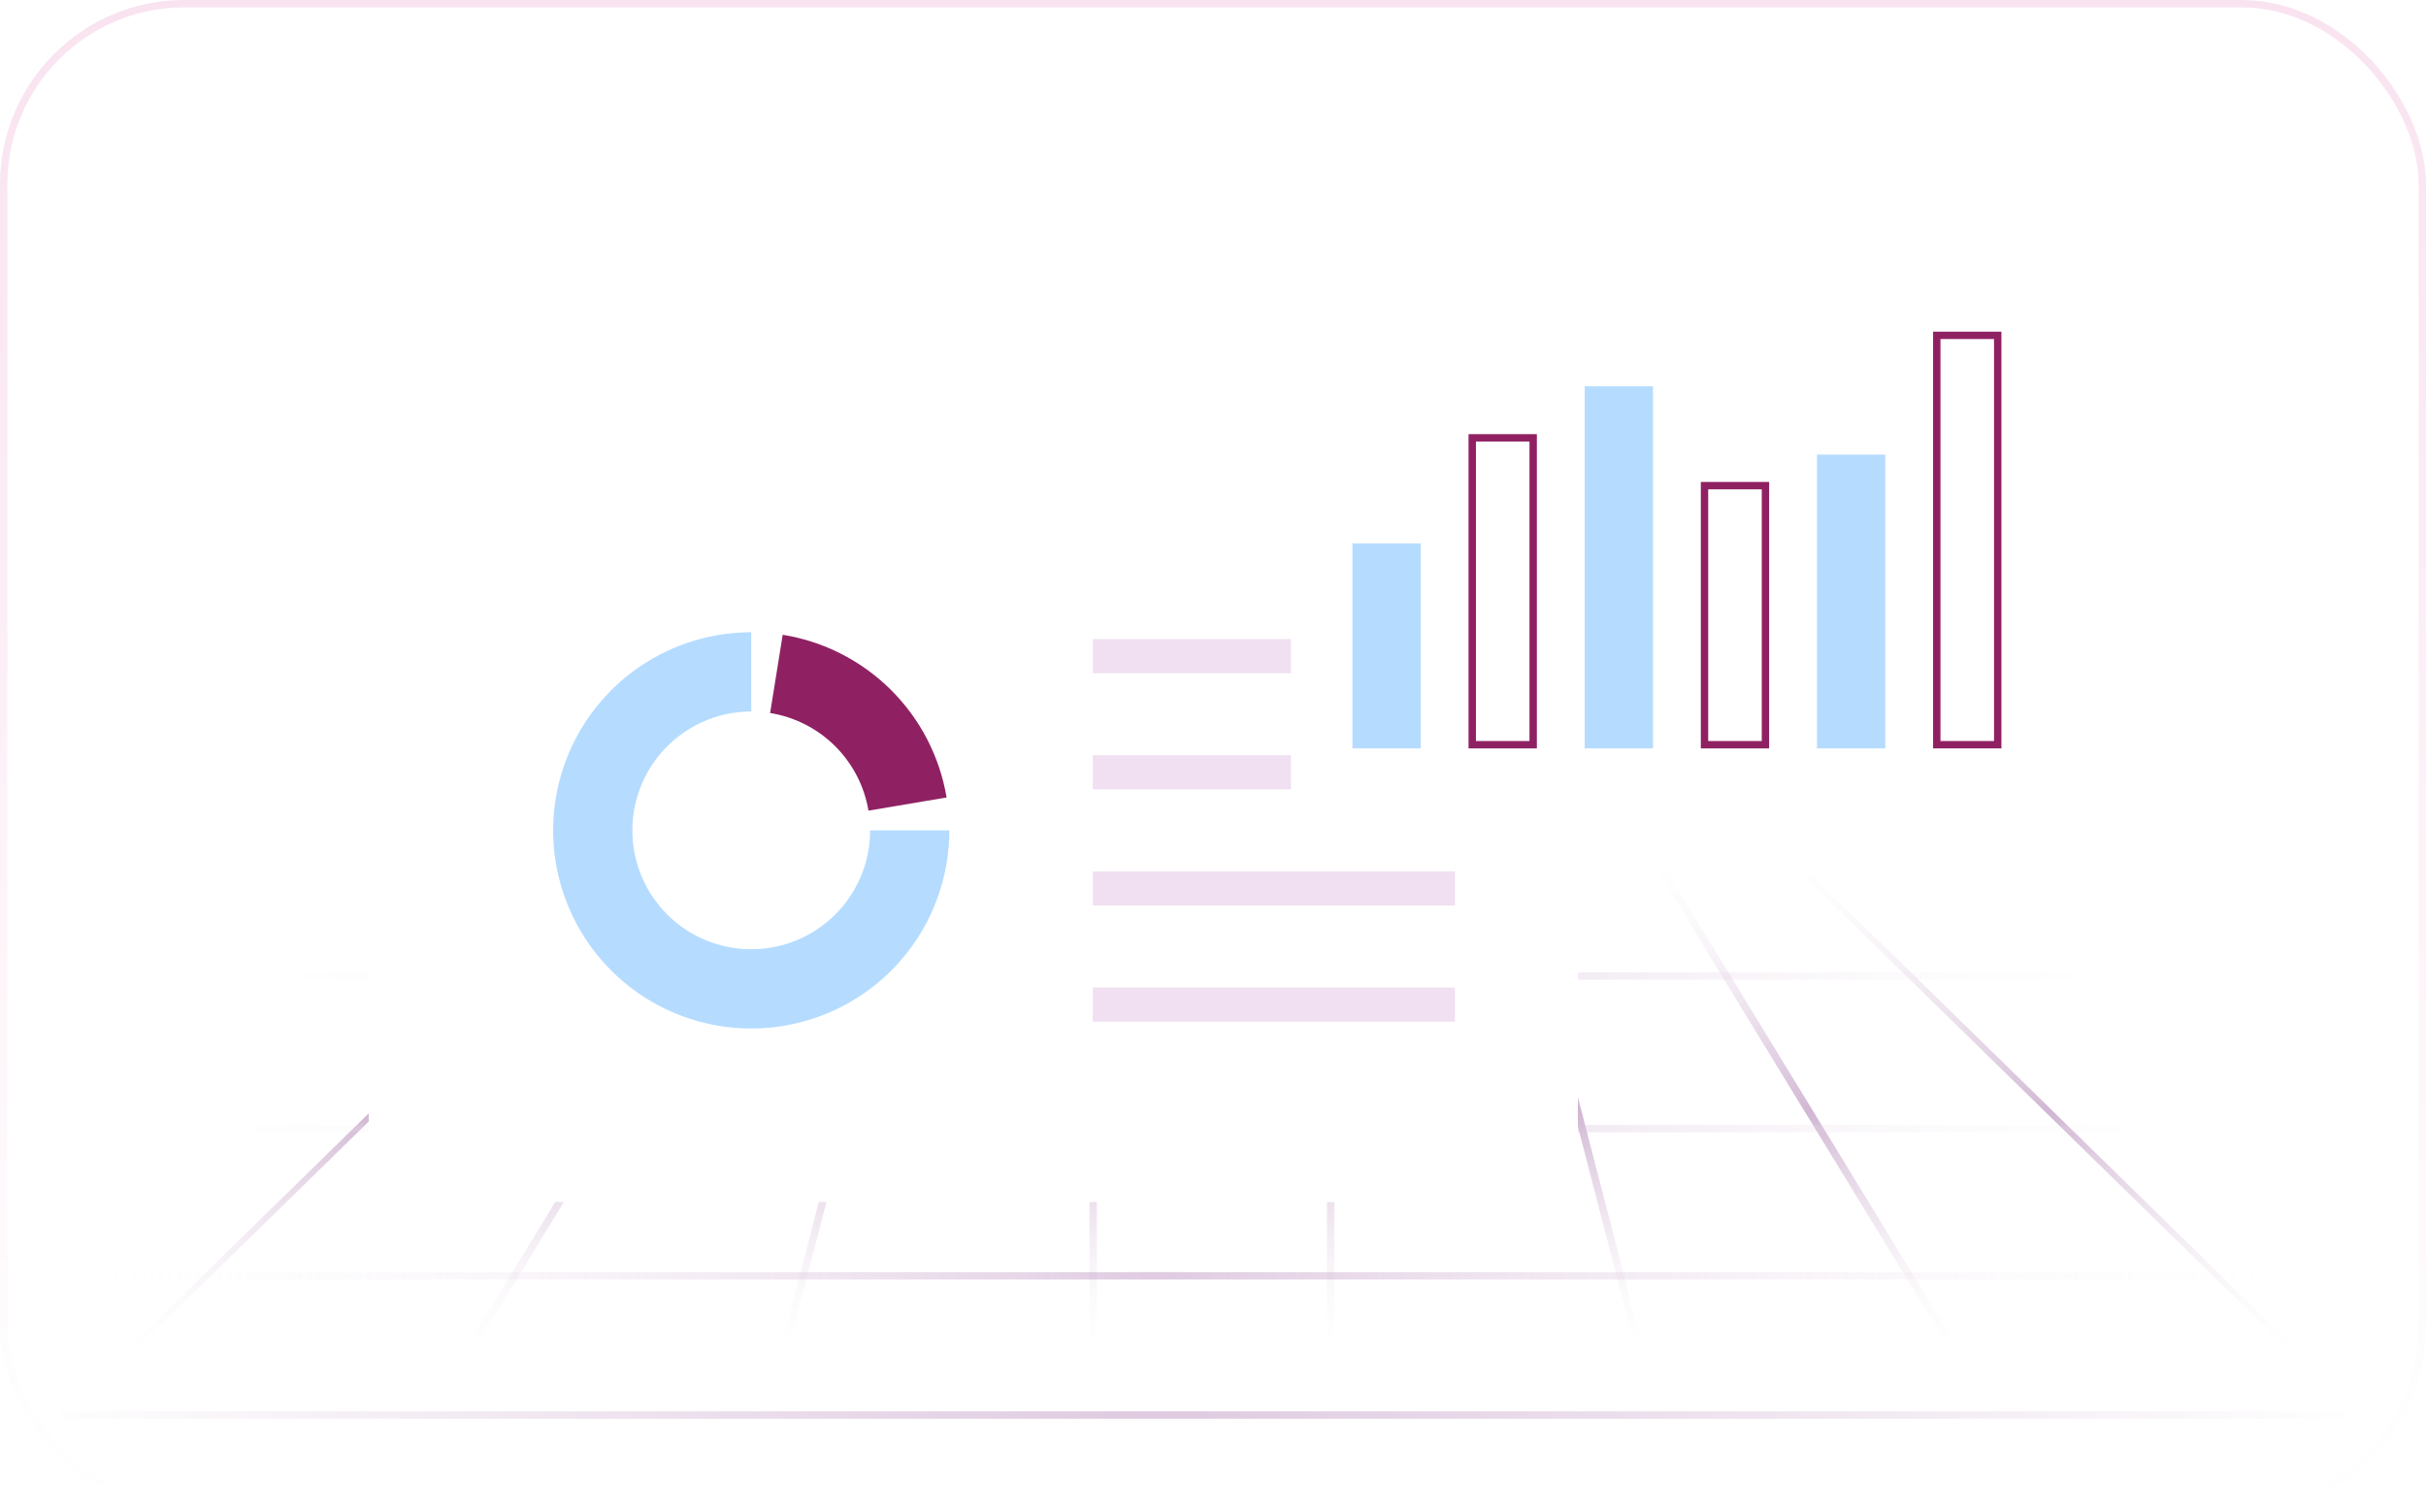 <svg width="329" height="205" viewBox="0 0 329 205" fill="none" xmlns="http://www.w3.org/2000/svg">
<rect x="0.5" y="0.5" width="328" height="204" rx="24.5" fill="url(#paint0_linear_2121_572)" stroke="url(#paint1_linear_2121_572)"/>
<line opacity="0.5" y1="-0.5" x2="111.128" y2="-0.5" transform="matrix(-0.715 0.699 -0.989 -0.148 87.844 113.98)" stroke="url(#paint2_linear_2121_572)"/>
<path opacity="0.5" d="M105.417 114.651L58.462 191.519" stroke="url(#paint3_linear_2121_572)"/>
<path opacity="0.5" d="M124.056 114.745L104.177 191.503" stroke="url(#paint4_linear_2121_572)"/>
<path opacity="0.5" d="M148.254 115.006L148.254 191.433" stroke="url(#paint5_linear_2121_572)"/>
<line opacity="0.5" y1="-0.5" x2="111.128" y2="-0.5" transform="matrix(0.715 0.699 0.989 -0.148 240.865 113.98)" stroke="url(#paint6_linear_2121_572)"/>
<path opacity="0.5" d="M223.293 114.651L270.248 191.519" stroke="url(#paint7_linear_2121_572)"/>
<path opacity="0.5" d="M204.653 114.745L224.532 191.503" stroke="url(#paint8_linear_2121_572)"/>
<path opacity="0.5" d="M180.456 115.006L180.456 191.433" stroke="url(#paint9_linear_2121_572)"/>
<line opacity="0.5" x1="8.337" y1="191.881" x2="320.603" y2="191.881" stroke="url(#paint10_linear_2121_572)"/>
<line opacity="0.5" x1="10.041" y1="173.008" x2="318.901" y2="173.008" stroke="url(#paint11_linear_2121_572)"/>
<line opacity="0.5" x1="18.841" y1="153.043" x2="310.1" y2="153.043" stroke="url(#paint12_linear_2121_572)"/>
<line opacity="0.5" x1="27.641" y1="132.355" x2="301.3" y2="132.355" stroke="url(#paint13_linear_2121_572)"/>
<line opacity="0.5" x1="53.474" y1="113.48" x2="275.467" y2="113.48" stroke="url(#paint14_linear_2121_572)"/>
<g filter="url(#filter0_d_2121_572)">
<rect x="50" y="67.207" width="163.98" height="90.791" rx="10" fill="white"/>
</g>
<rect x="148.203" y="86.664" width="49.101" height="4.632" fill="#F0E0F1"/>
<rect x="148.203" y="102.412" width="49.101" height="4.632" fill="#F0E0F1"/>
<rect x="148.203" y="118.16" width="49.101" height="4.632" fill="#F0E0F1"/>
<rect x="148.203" y="133.91" width="49.101" height="4.632" fill="#F0E0F1"/>
<g filter="url(#filter1_d_2121_572)">
<rect x="175.069" y="35.709" width="104.688" height="76.895" rx="10" fill="white"/>
</g>
<path d="M128.747 112.603C128.747 117.917 127.172 123.111 124.219 127.53C121.267 131.948 117.071 135.391 112.162 137.425C107.253 139.458 101.851 139.99 96.639 138.954C91.427 137.917 86.64 135.358 82.883 131.601C79.125 127.843 76.567 123.056 75.53 117.845C74.493 112.633 75.025 107.231 77.059 102.322C79.092 97.412 82.536 93.216 86.954 90.264C91.372 87.312 96.567 85.736 101.88 85.736V96.483C98.692 96.483 95.576 97.428 92.925 99.2C90.274 100.971 88.208 103.489 86.987 106.434C85.767 109.38 85.448 112.621 86.07 115.748C86.692 118.875 88.227 121.747 90.482 124.002C92.736 126.256 95.609 127.791 98.736 128.413C101.863 129.035 105.104 128.716 108.049 127.496C110.995 126.276 113.513 124.21 115.284 121.559C117.055 118.908 118.001 115.791 118.001 112.603H128.747Z" fill="#B5DCFF"/>
<path d="M106.146 86.077C111.693 86.969 116.82 89.577 120.807 93.535C124.795 97.493 127.441 102.601 128.374 108.141L117.777 109.926C117.217 106.602 115.629 103.537 113.237 101.162C110.844 98.788 107.768 97.223 104.44 96.688L106.146 86.077Z" fill="#8F2163"/>
<rect x="183.407" y="73.693" width="9.264" height="27.793" fill="#B5DCFF"/>
<rect x="199.657" y="59.371" width="8.264" height="41.616" fill="white" stroke="#8F2163"/>
<rect x="214.906" y="52.385" width="9.264" height="49.101" fill="#B5DCFF"/>
<rect x="231.156" y="65.856" width="8.264" height="35.131" fill="white" stroke="#8F2163"/>
<rect x="246.405" y="61.648" width="9.264" height="39.837" fill="#B5DCFF"/>
<rect x="262.655" y="45.473" width="8.264" height="55.513" fill="white" stroke="#8F2163"/>
<defs>
<filter id="filter0_d_2121_572" x="30" y="52.207" width="203.98" height="130.791" filterUnits="userSpaceOnUse" color-interpolation-filters="sRGB">
<feFlood flood-opacity="0" result="BackgroundImageFix"/>
<feColorMatrix in="SourceAlpha" type="matrix" values="0 0 0 0 0 0 0 0 0 0 0 0 0 0 0 0 0 0 127 0" result="hardAlpha"/>
<feOffset dy="5"/>
<feGaussianBlur stdDeviation="10"/>
<feComposite in2="hardAlpha" operator="out"/>
<feColorMatrix type="matrix" values="0 0 0 0 0.282 0 0 0 0 0.148 0 0 0 0 0.252 0 0 0 0.14 0"/>
<feBlend mode="normal" in2="BackgroundImageFix" result="effect1_dropShadow_2121_572"/>
<feBlend mode="normal" in="SourceGraphic" in2="effect1_dropShadow_2121_572" result="shape"/>
</filter>
<filter id="filter1_d_2121_572" x="155.069" y="20.709" width="144.688" height="116.895" filterUnits="userSpaceOnUse" color-interpolation-filters="sRGB">
<feFlood flood-opacity="0" result="BackgroundImageFix"/>
<feColorMatrix in="SourceAlpha" type="matrix" values="0 0 0 0 0 0 0 0 0 0 0 0 0 0 0 0 0 0 127 0" result="hardAlpha"/>
<feOffset dy="5"/>
<feGaussianBlur stdDeviation="10"/>
<feComposite in2="hardAlpha" operator="out"/>
<feColorMatrix type="matrix" values="0 0 0 0 0.282 0 0 0 0 0.148 0 0 0 0 0.252 0 0 0 0.14 0"/>
<feBlend mode="normal" in2="BackgroundImageFix" result="effect1_dropShadow_2121_572"/>
<feBlend mode="normal" in="SourceGraphic" in2="effect1_dropShadow_2121_572" result="shape"/>
</filter>
<linearGradient id="paint0_linear_2121_572" x1="164.5" y1="0" x2="164.5" y2="205" gradientUnits="userSpaceOnUse">
<stop stop-color="white"/>
<stop offset="1" stop-color="white" stop-opacity="0"/>
</linearGradient>
<linearGradient id="paint1_linear_2121_572" x1="164.5" y1="0" x2="164.5" y2="205" gradientUnits="userSpaceOnUse">
<stop stop-color="#F9E3F0"/>
<stop offset="1" stop-color="white"/>
</linearGradient>
<linearGradient id="paint2_linear_2121_572" x1="-3.148" y1="8.062" x2="81.915" y2="45.051" gradientUnits="userSpaceOnUse">
<stop stop-color="white" stop-opacity="0"/>
<stop offset="0.515" stop-color="#A36EA7"/>
<stop offset="1" stop-color="white" stop-opacity="0"/>
</linearGradient>
<linearGradient id="paint3_linear_2121_572" x1="-86.887" y1="83.411" x2="-99.083" y2="158.63" gradientUnits="userSpaceOnUse">
<stop stop-color="white" stop-opacity="0"/>
<stop offset="0.515" stop-color="#A36EA7"/>
<stop offset="1" stop-color="white" stop-opacity="0"/>
</linearGradient>
<linearGradient id="paint4_linear_2121_572" x1="-233.404" y1="58.835" x2="-244.535" y2="130.072" gradientUnits="userSpaceOnUse">
<stop stop-color="white" stop-opacity="0"/>
<stop offset="0.515" stop-color="#A36EA7"/>
<stop offset="1" stop-color="white" stop-opacity="0"/>
</linearGradient>
<linearGradient id="paint5_linear_2121_572" x1="-328.896" y1="41.225" x2="-339.435" y2="109.433" gradientUnits="userSpaceOnUse">
<stop stop-color="white" stop-opacity="0"/>
<stop offset="0.515" stop-color="#A36EA7"/>
<stop offset="1" stop-color="white" stop-opacity="0"/>
</linearGradient>
<linearGradient id="paint6_linear_2121_572" x1="-3.148" y1="8.062" x2="81.915" y2="45.051" gradientUnits="userSpaceOnUse">
<stop stop-color="white" stop-opacity="0"/>
<stop offset="0.515" stop-color="#A36EA7"/>
<stop offset="1" stop-color="white" stop-opacity="0"/>
</linearGradient>
<linearGradient id="paint7_linear_2121_572" x1="415.597" y1="83.411" x2="427.793" y2="158.63" gradientUnits="userSpaceOnUse">
<stop stop-color="white" stop-opacity="0"/>
<stop offset="0.515" stop-color="#A36EA7"/>
<stop offset="1" stop-color="white" stop-opacity="0"/>
</linearGradient>
<linearGradient id="paint8_linear_2121_572" x1="562.113" y1="58.835" x2="573.244" y2="130.072" gradientUnits="userSpaceOnUse">
<stop stop-color="white" stop-opacity="0"/>
<stop offset="0.515" stop-color="#A36EA7"/>
<stop offset="1" stop-color="white" stop-opacity="0"/>
</linearGradient>
<linearGradient id="paint9_linear_2121_572" x1="657.606" y1="41.225" x2="668.145" y2="109.433" gradientUnits="userSpaceOnUse">
<stop stop-color="white" stop-opacity="0"/>
<stop offset="0.515" stop-color="#A36EA7"/>
<stop offset="1" stop-color="white" stop-opacity="0"/>
</linearGradient>
<linearGradient id="paint10_linear_2121_572" x1="317.815" y1="192.381" x2="5.084" y2="192.381" gradientUnits="userSpaceOnUse">
<stop stop-color="white"/>
<stop offset="0.515" stop-color="#C096C3"/>
<stop offset="1" stop-color="white"/>
</linearGradient>
<linearGradient id="paint11_linear_2121_572" x1="316.143" y1="173.508" x2="6.824" y2="173.508" gradientUnits="userSpaceOnUse">
<stop stop-color="white" stop-opacity="0"/>
<stop offset="0.515" stop-color="#C096C3"/>
<stop offset="1" stop-color="white" stop-opacity="0"/>
</linearGradient>
<linearGradient id="paint12_linear_2121_572" x1="307.5" y1="153.543" x2="15.807" y2="153.543" gradientUnits="userSpaceOnUse">
<stop stop-color="white" stop-opacity="0"/>
<stop offset="0.515" stop-color="#C096C3"/>
<stop offset="1" stop-color="white" stop-opacity="0"/>
</linearGradient>
<linearGradient id="paint13_linear_2121_572" x1="298.856" y1="132.855" x2="24.79" y2="132.855" gradientUnits="userSpaceOnUse">
<stop stop-color="white" stop-opacity="0"/>
<stop offset="0.515" stop-color="#C096C3"/>
<stop offset="1" stop-color="white" stop-opacity="0"/>
</linearGradient>
<linearGradient id="paint14_linear_2121_572" x1="273.485" y1="113.98" x2="51.161" y2="113.98" gradientUnits="userSpaceOnUse">
<stop stop-color="white" stop-opacity="0"/>
<stop offset="0.515" stop-color="#C096C3"/>
<stop offset="1" stop-color="white" stop-opacity="0"/>
</linearGradient>
</defs>
</svg>
